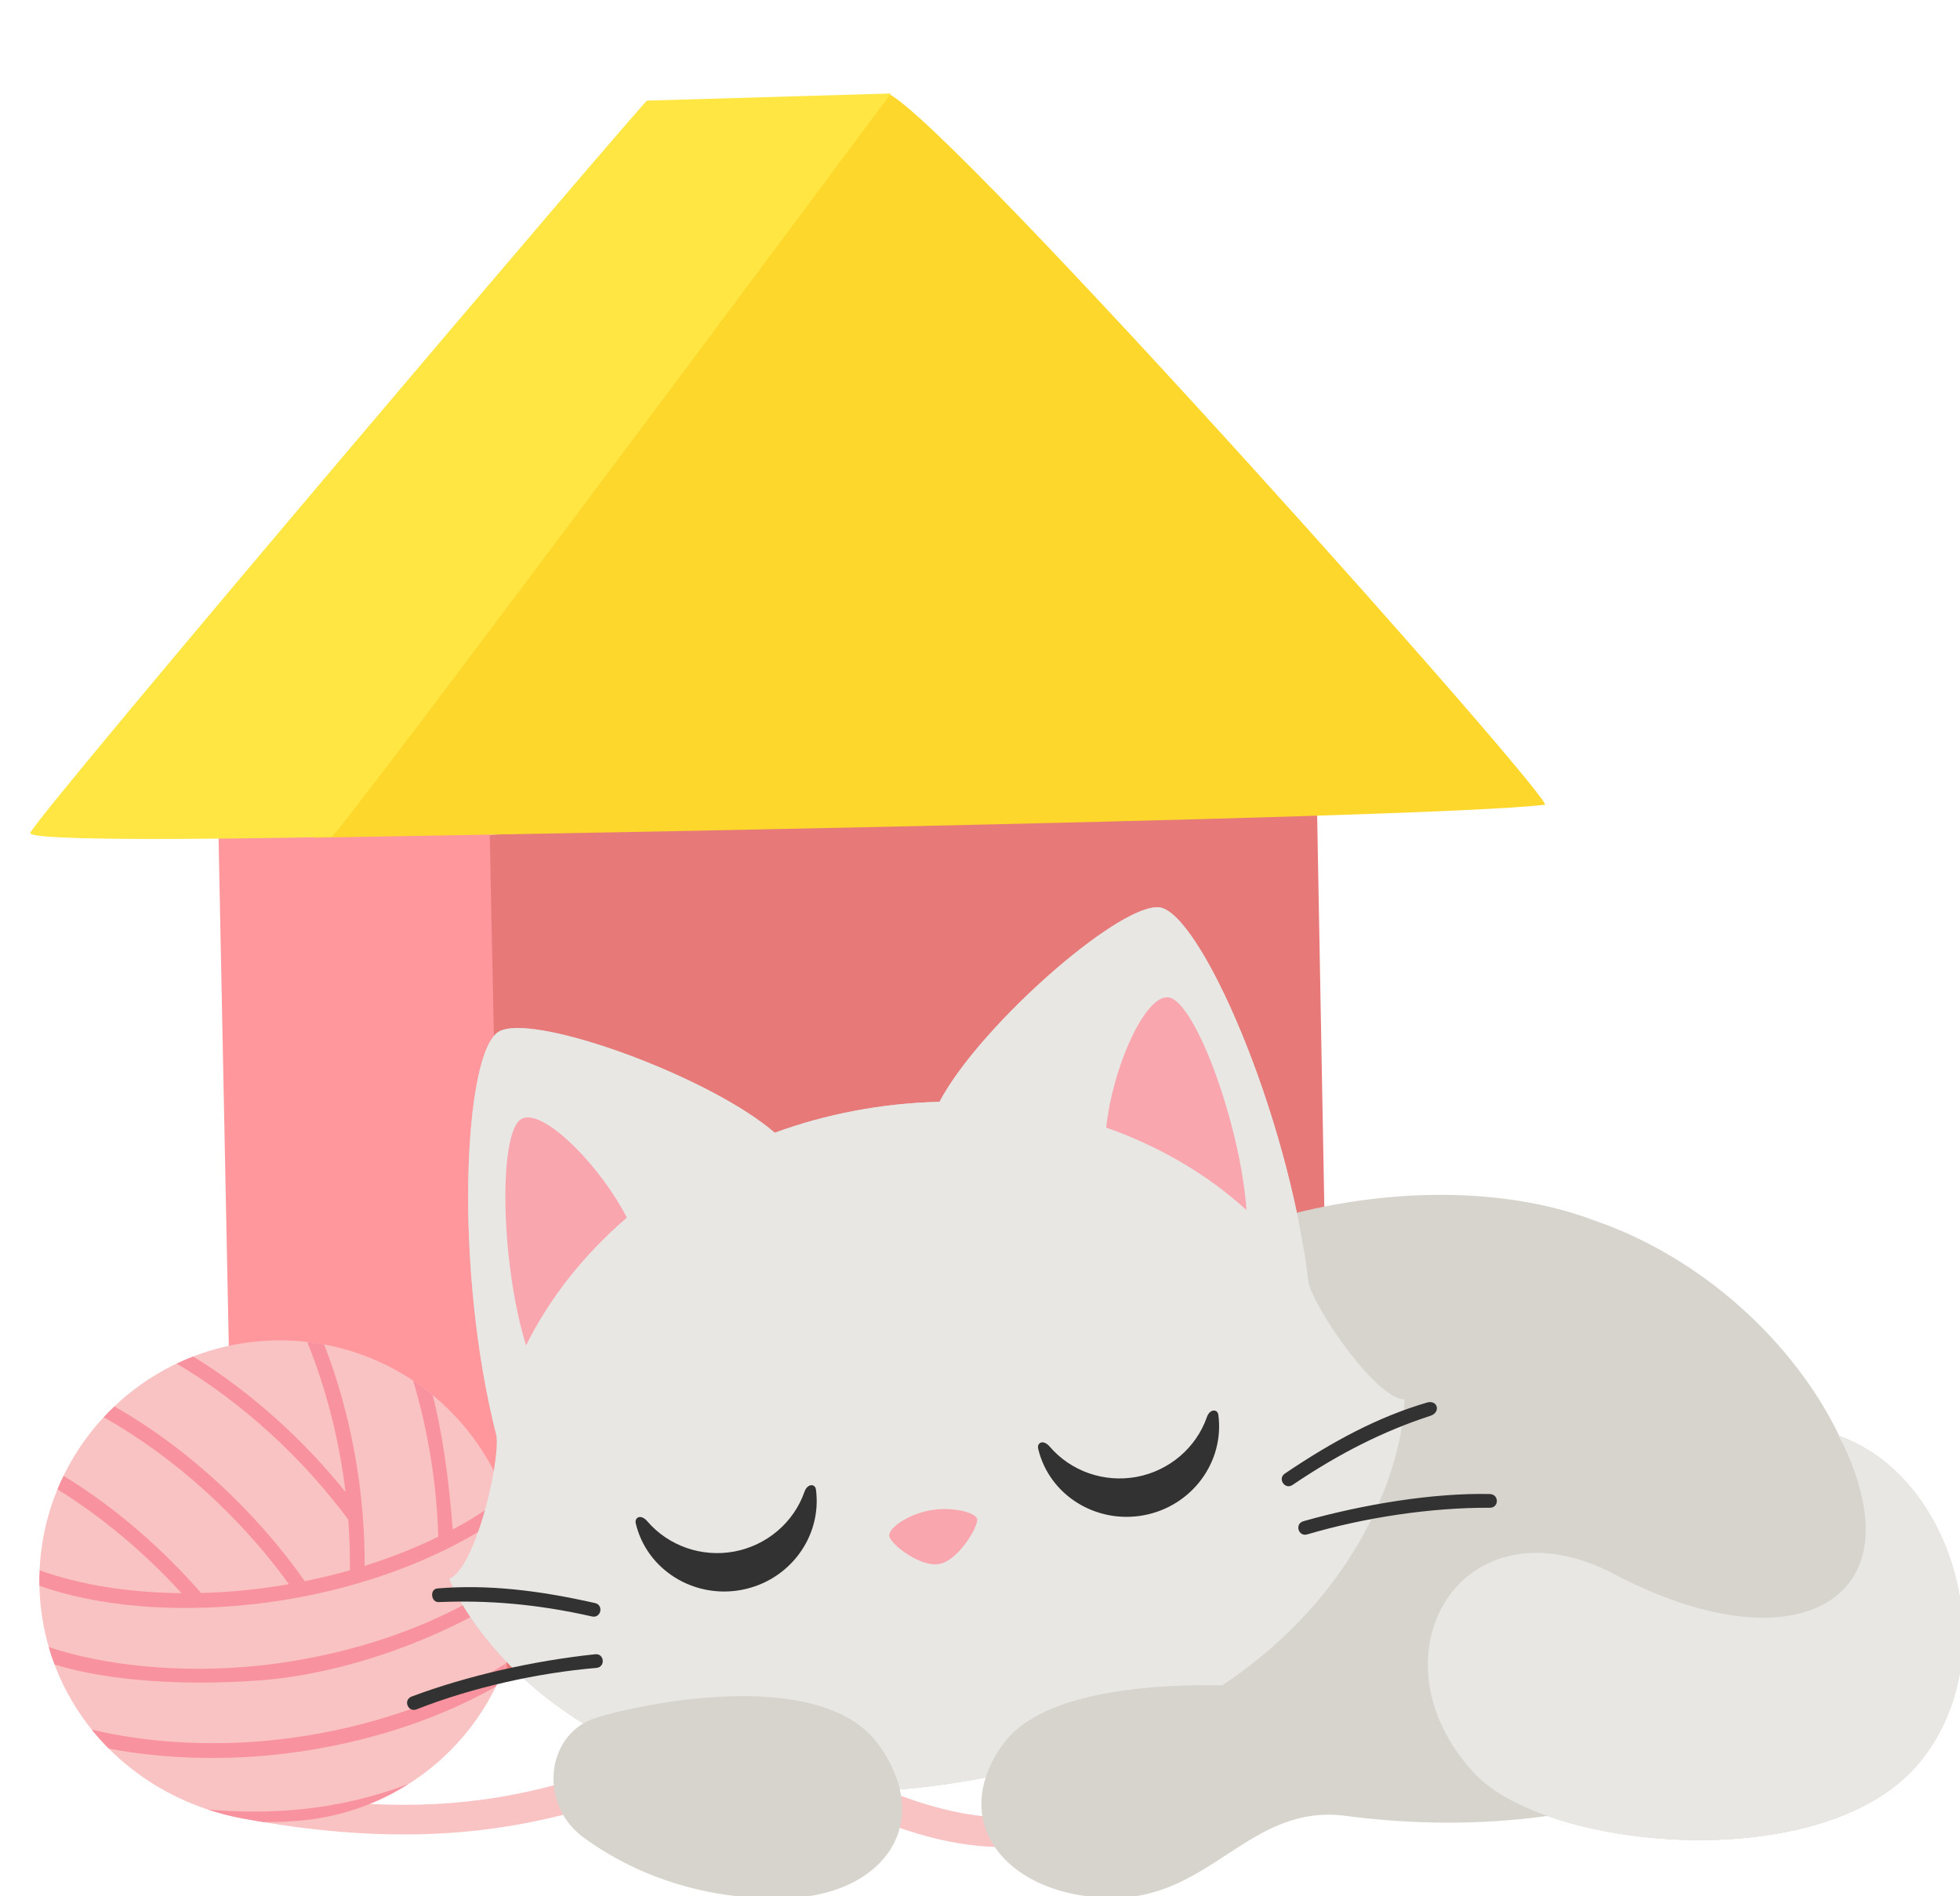 <?xml version="1.0" encoding="utf-8"?>
<svg viewBox="6.965 12.5 481.339 465.557" xmlns="http://www.w3.org/2000/svg">
  <g style="transform-origin: 363.014px 869.953px;" transform="matrix(1.656, 0, 0, 1.656, -166.336, -634.735)">
    <title>House</title>
    <g>
      <title>Body</title>
      <path style="stroke: rgb(0, 0, 0); fill: rgb(231, 122, 121); stroke-width: 0px;" d="M 320.851 859.241 L 323.413 983.339 L 445.978 976.107 L 443.734 853.656 L 320.851 859.241 Z"/>
      <path style="stroke: rgb(0, 0, 0); fill: rgb(255, 151, 157); stroke-width: 0px;" d="M 283.356 983.311 L 323.63 983.379 L 320.999 855.295 L 280.78 855.492 L 283.356 983.311 Z"/>
    </g>
    <g style="transform-origin: 363.014px 804.791px;" transform="matrix(0.999, -0.043, 0.043, 0.999, 0, 0)">
      <title>Roof</title>
      <path style="stroke: rgb(0, 0, 0); fill: rgb(254, 215, 44); stroke-width: 0px;" d="M 292.72 856.697 L 382.537 750.135 C 391.638 754.686 478.803 861.46 475.22 859.669 C 457.292 861.103 292.72 856.697 292.72 856.697 Z"/>
      <path style="stroke: rgb(0, 0, 0); fill: rgb(255, 230, 67); stroke-width: 0px;" d="M 346.766 749.627 L 382.947 750.123 C 382.947 750.123 296.298 856.697 295.307 856.697 C 294.316 856.697 250.7 855.706 250.7 854.219 C 250.7 852.732 346.766 749.132 346.766 749.627 Z"/>
    </g>
  </g>
  <g transform="matrix(1, 0, 0, 1, 35.119, 12.5)" style="">
    <title>Yarn</title>
  </g>
  <g transform="matrix(0.982, 0.191, -0.191, 0.982, -16.754, 3.453)" style="transform-origin: 174.627px 413.182px;">
    <title>Yarn</title>
    <path style="color: rgb(0, 0, 0); font-style: normal; font-variant: normal; font-weight: normal; font-stretch: normal; font-size: medium; line-height: normal; font-family: sans-serif; font-feature-settings: normal; text-indent: 0px; text-align: start; text-decoration: rgb(0, 0, 0); letter-spacing: normal; word-spacing: normal; text-transform: none; writing-mode: lr-tb; direction: ltr; text-orientation: mixed; dominant-baseline: auto; baseline-shift: baseline; text-anchor: start; white-space: normal; clip-rule: nonzero; display: inline; overflow: visible; opacity: 1; isolation: auto; mix-blend-mode: normal; color-interpolation: srgb; color-interpolation-filters: linearrgb; vector-effect: none; fill-opacity: 1; fill-rule: nonzero; stroke: none; stroke-width: 7.5; stroke-linecap: round; stroke-linejoin: miter; stroke-miterlimit: 4; stroke-dasharray: none; stroke-dashoffset: 0; stroke-opacity: 1; color-rendering: auto; image-rendering: auto; shape-rendering: auto; text-rendering: auto; fill: rgb(250, 195, 195);" d="M 208.88 437.918 C 219.505 435.802 237.441 442.461 257.046 444.268 C 276.65 446.075 298.668 441.87 316.604 417.1 C 318.437 414.642 316.707 411.144 313.642 411.108 C 312.405 411.094 311.241 411.69 310.53 412.702 C 294.005 435.523 275.92 438.476 257.734 436.8 C 239.547 435.123 222.005 427.658 207.415 430.563 C 184.213 435.184 169.07 456.174 123.047 462.74 C 145.491 448.203 155.364 420.398 147.113 394.962 C 139.113 370.342 116.008 353.803 90.123 354.17 C 84.208 354.254 78.339 355.226 72.713 357.054 C 41.7 367.13 24.728 400.441 34.805 431.454 C 42.931 456.403 66.537 472.407 93.051 472.197 C 165.669 471.622 186.045 442.466 208.88 437.918 Z" id="path3168"/>
    <path style="color: rgb(0, 0, 0); font-style: normal; font-variant: normal; font-weight: normal; font-stretch: normal; font-size: medium; line-height: normal; font-family: sans-serif; font-feature-settings: normal; text-indent: 0px; text-align: start; text-decoration: rgb(0, 0, 0); letter-spacing: normal; word-spacing: normal; text-transform: none; writing-mode: lr-tb; direction: ltr; text-orientation: mixed; dominant-baseline: auto; baseline-shift: baseline; text-anchor: start; white-space: normal; clip-rule: nonzero; display: inline; overflow: visible; visibility: visible; opacity: 1; isolation: auto; mix-blend-mode: normal; color-interpolation: srgb; color-interpolation-filters: linearrgb; vector-effect: none; fill-opacity: 1; fill-rule: nonzero; stroke: none; stroke-width: 1.5; stroke-linecap: butt; stroke-linejoin: miter; stroke-miterlimit: 4; stroke-dasharray: none; stroke-dashoffset: 0; stroke-opacity: 1; color-rendering: auto; image-rendering: auto; shape-rendering: auto; text-rendering: auto; fill: rgb(248, 146, 158);" d="M 90.552 354.177 C 89.141 354.167 87.61 354.25 86.377 354.345 C 86.377 354.368 86.374 354.387 86.374 354.41 C 93.29 365.011 98.75 376.802 102.607 388.714 C 90.201 378.236 75.368 369.168 59.582 363.216 C 58.299 363.982 57.1 364.799 55.94 365.706 C 73.972 372.16 91.034 382.869 104.52 395.197 L 104.543 395.172 C 105.666 399.262 106.592 403.34 107.326 407.37 C 103.936 409.087 100.476 410.668 96.977 412.111 C 82.363 398.081 63.292 385.823 42.913 378.943 C 42.155 379.949 41.477 380.973 40.846 382.045 C 60.411 388.537 78.978 400.17 93.287 413.575 C 89.982 414.837 86.651 415.98 83.315 416.992 C 79.715 418.083 76.111 419.025 72.533 419.816 C 61.07 410.903 47.861 403.244 33.922 398.037 C 33.579 399.207 33.305 400.384 33.083 401.58 C 45.479 406.284 57.34 412.971 67.823 420.774 C 55.112 423.129 42.915 423.526 32.589 421.91 C 32.745 423.179 32.969 424.423 33.243 425.667 C 48.207 427.845 66.334 425.92 84.362 420.452 C 106.099 413.859 127.69 402.058 143.152 385.609 C 142.565 384.493 141.944 383.401 141.29 382.335 C 137.584 386.105 133.991 389.77 130.186 392.689 C 127.067 381.38 123.357 370.298 119.053 361.279 C 117.32 360.341 115.538 359.488 113.713 358.725 C 113.708 358.733 113.704 358.739 113.699 358.747 C 119.805 370.39 124.309 382.914 127.042 395.15 C 121.913 399.018 116.409 402.51 110.675 405.611 C 107.373 388.229 100.564 370.039 90.551 354.177 L 90.552 354.177 Z M 89.374 434.755 C 71.896 440.056 52.685 441.932 38.364 439.982 C 39.044 441.331 39.779 442.636 40.587 443.914 C 55.028 445.434 73.457 442.78 90.423 438.215 C 111.895 432.438 134.917 418.163 149.179 403.383 C 148.936 401.946 148.636 400.511 148.257 399.087 C 133.245 415.865 111.398 428.075 89.374 434.755 Z M 149.221 422.574 C 134.698 436.149 115.649 446.163 96.466 451.981 C 81.743 456.447 65.792 458.482 52.571 457.842 C 54.168 459.19 55.837 460.451 57.569 461.624 C 70.066 461.603 84.332 459.44 97.514 455.442 C 115.554 449.97 133.494 440.911 147.936 428.567 C 148.489 426.58 148.92 424.586 149.221 422.574 Z M 131.383 456.159 C 115.57 465.905 99.793 469.996 84.308 471.671 C 87.175 472.041 90.095 472.22 93.051 472.197 C 94.783 472.183 96.476 472.148 98.149 472.103 C 102.032 471.411 105.994 470.395 109.204 469.362 C 114.099 467.758 118.755 465.534 123.047 462.74 C 126.01 460.81 128.797 458.603 131.383 456.159 Z" id="path1471"/>
  </g>
  <g id="layer1" transform="matrix(1, 0, 0, 1, 27.436, 320.081)" style="">
    <title>Kitten, sleeping</title>
    <path style="opacity:1;fill:#d7d3cd;fill-opacity:1;stroke:none;stroke-width:1px;stroke-linecap:butt;stroke-linejoin:miter;stroke-opacity:1" d="M 995.313 556.061 C 993.807 556.047 992.175 556.198 990.422 556.506 C 946.458 564.225 828.226 670.237 793.41 736.336 C 739.694 737.646 687.713 747.752 640.723 765.012 C 584.298 716.048 435.659 660.153 391.891 668.91 C 389.564 669.376 387.538 670.021 385.834 670.863 C 352.257 687.449 342.934 890.232 383.012 1046.344 C 385.398 1075.768 372.766 1136.084 391.977 1133.516 C 388.82 1151.513 362.142 1169.792 339.068 1178.336 C 354.652 1214.933 394.288 1269.767 463.33 1312.352 C 427.818 1333.298 424.948 1389.947 463.836 1418.201 C 511.689 1452.969 572.633 1474.553 644.027 1474.553 C 722.045 1474.553 769.481 1429.622 756.658 1373.477 C 780.649 1371.505 805.78 1368.146 832.098 1363.203 C 833.473 1362.945 834.833 1362.678 836.199 1362.414 C 816.515 1423.344 871.594 1473.973 954.412 1473.973 C 1045.506 1473.973 1081.279 1386.249 1169.986 1397.959 C 1228.147 1405.637 1292.401 1406.968 1356.656 1398.027 C 1460.048 1434.523 1631.53 1431.829 1700.723 1349.539 C 1782.474 1252.313 1734.291 1084.062 1627.301 1046.037 C 1585.132 958.468 1499.197 880.084 1400.039 846.224 C 1357.508 830.132 1307.707 822.294 1255.187 822.562 C 1212.631 822.78 1168.291 828.327 1124.588 839.109 C 1094.877 698.07 1029.03 558.961 996.775 556.131 C 996.302 556.089 995.814 556.065 995.312 556.06 L 995.313 556.061 Z M 471.766 1308.307 C 471.537 1308.394 471.311 1308.483 471.084 1308.572 C 471.311 1308.482 471.537 1308.394 471.766 1308.307 Z M 468.803 1309.529 C 468.728 1309.562 468.652 1309.593 468.578 1309.627 C 468.652 1309.593 468.728 1309.563 468.803 1309.529 Z" transform="matrix(0.265,0,0,0.265,0,-232.167)" id="path2728"/>
    <path style="display:inline;opacity:1;fill:#e8e7e4;fill-opacity:1;stroke:none;stroke-width:18.898;stroke-linecap:round;stroke-linejoin:round;stroke-miterlimit:4;stroke-dasharray:none;stroke-dashoffset:10.016;stroke-opacity:1;paint-order:normal" d="M 995.313 556.061 C 993.807 556.047 992.175 556.198 990.422 556.506 C 946.458 564.225 828.226 670.237 793.41 736.336 C 739.694 737.646 687.713 747.752 640.723 765.012 C 584.298 716.048 435.659 660.153 391.891 668.91 C 389.564 669.376 387.538 670.021 385.834 670.863 C 352.257 687.449 342.934 890.232 383.012 1046.344 C 385.398 1075.768 362.142 1169.792 339.068 1178.336 C 354.652 1214.933 394.288 1269.767 463.33 1312.352 C 466.723 1310.351 470.406 1308.668 474.387 1307.375 C 495 1300.677 552.636 1287.167 610.18 1287.037 C 660.953 1286.923 711.654 1297.227 736.787 1331.82 C 747.118 1346.04 753.598 1360.076 756.658 1373.477 C 780.649 1371.505 805.78 1368.146 832.098 1363.203 C 833.473 1362.945 834.833 1362.678 836.199 1362.414 C 839.484 1352.246 844.842 1341.792 852.51 1331.238 C 886.021 1285.114 979.171 1276.706 1044.32 1276.887 C 1048.143 1276.898 1051.835 1276.944 1055.447 1277.008 C 1184.731 1190.807 1222.586 1072.102 1224.465 1012.061 C 1199.863 1012.47 1144.313 934.067 1135.629 905.004 C 1116.339 744.988 1034.082 559.404 996.775 556.131 C 996.302 556.089 995.814 556.065 995.312 556.061 L 995.313 556.061 Z M 1626.453 1045.732 C 1637.612 1064.821 1648.423 1094.872 1651.098 1120.316 C 1660.879 1213.377 1560.819 1248.561 1419.215 1174.16 C 1277.61 1099.757 1188.007 1250.027 1289.338 1358.803 C 1355.418 1429.738 1612.057 1454.989 1700.723 1349.539 C 1782.69 1252.056 1734.038 1083.166 1626.453 1045.732 Z" transform="matrix(0.265,0,0,0.265,0,-232.167)" id="path1196"/>
    <path id="path1198" d="m 136.558,64.918 c -0.684,0.083 -1.095,0.74 -0.897,1.571 2.708,11.369 14.183,18.516 25.962,16.319 11.782,-2.218 19.797,-13.033 18.29,-24.629 -0.198,-1.517 -2.099,-1.527 -2.818,0.529 -2.641,7.553 -9.229,13.167 -17.241,14.682 -8.007,1.482 -16.151,-1.375 -21.362,-7.432 -0.706,-0.82 -1.403,-1.103 -1.935,-1.039 z M 235.38,46.587 c -0.684,0.083 -1.094,0.74 -0.896,1.57 2.708,11.369 14.184,18.516 25.963,16.319 11.782,-2.218 19.796,-13.033 18.289,-24.629 -0.198,-1.517 -2.099,-1.527 -2.818,0.529 -2.641,7.553 -9.228,13.166 -17.24,14.682 -8.007,1.482 -16.151,-1.375 -21.362,-7.432 -0.706,-0.82 -1.403,-1.103 -1.936,-1.039 z m 94.53,-9.762 c -11.892,3.508 -22.977,9.406 -34.817,17.403 -1.925,1.245 0.013,4.113 1.887,2.792 11.628,-7.854 22.501,-13.272 33.834,-16.959 2.61,-0.849 1.801,-4.034 -0.904,-3.236 z M 87.239,85.804 c 11.908,-0.499 23.994,0.429 37.679,3.529 2.191,0.497 2.937,-2.79 0.746,-3.287 -13.935,-3.157 -26.403,-4.61 -38.701,-3.597 -1.974,0.163 -1.598,3.433 0.277,3.355 z M 299.62,65.945 c -2.203,0.626 -1.251,3.882 0.946,3.233 13.813,-4.076 30.176,-6.615 44.82,-6.539 2.323,0.012 2.322,-3.312 -2e-5,-3.368 -13.725,-0.327 -31.186,2.532 -45.765,6.673 z M 80.626,108.993 c -2.161,0.81 -0.922,3.984 1.225,3.138 13.623,-5.373 29.785,-8.953 44.136,-10.166 2.282,-0.193 1.986,-3.598 -0.292,-3.356 -15.394,1.634 -31.571,5.324 -45.069,10.385 z" style="display:inline;opacity:1;fill:#323232;fill-opacity:1;fill-rule:nonzero;stroke:none;stroke-width:93.296;stroke-linecap:round;stroke-linejoin:round;stroke-miterlimit:4;stroke-dasharray:none;stroke-dashoffset:0;stroke-opacity:1;paint-order:normal"/>
    <path style="display:inline;fill:#f9a6af;fill-opacity:1;stroke:none;stroke-width:10.092;stroke-linecap:butt;stroke-linejoin:miter;stroke-miterlimit:4;stroke-dasharray:none;stroke-opacity:1" d="m 108.328,-33.109 c -0.289,0.069 -0.559,0.177 -0.806,0.326 -5.652,3.411 -5.027,35.476 1.196,55.55 5.801,-11.699 14.296,-22.372 24.756,-31.372 -6.367,-12.355 -19.111,-25.373 -24.851,-24.56 -0.1,0.014 -0.2,0.033 -0.296,0.056 z m 157.11,-29.505 c -5.643,1.325 -12.796,18.079 -14.247,31.902 13.013,4.591 24.801,11.455 34.451,20.253 -1.483,-20.964 -12.535,-51.071 -19.039,-52.199 -0.379,-0.066 -0.768,-0.049 -1.165,0.044 z M 207.774,63.3 c -5.398,1.031 -10.218,4.425 -9.859,6.336 0.359,1.911 7.583,7.708 12.326,6.8 4.743,-0.908 9.581,-9.28 9.259,-10.992 -0.322,-1.712 -6.328,-3.174 -11.726,-2.143 z" id="path1200"/>
  </g>
</svg>